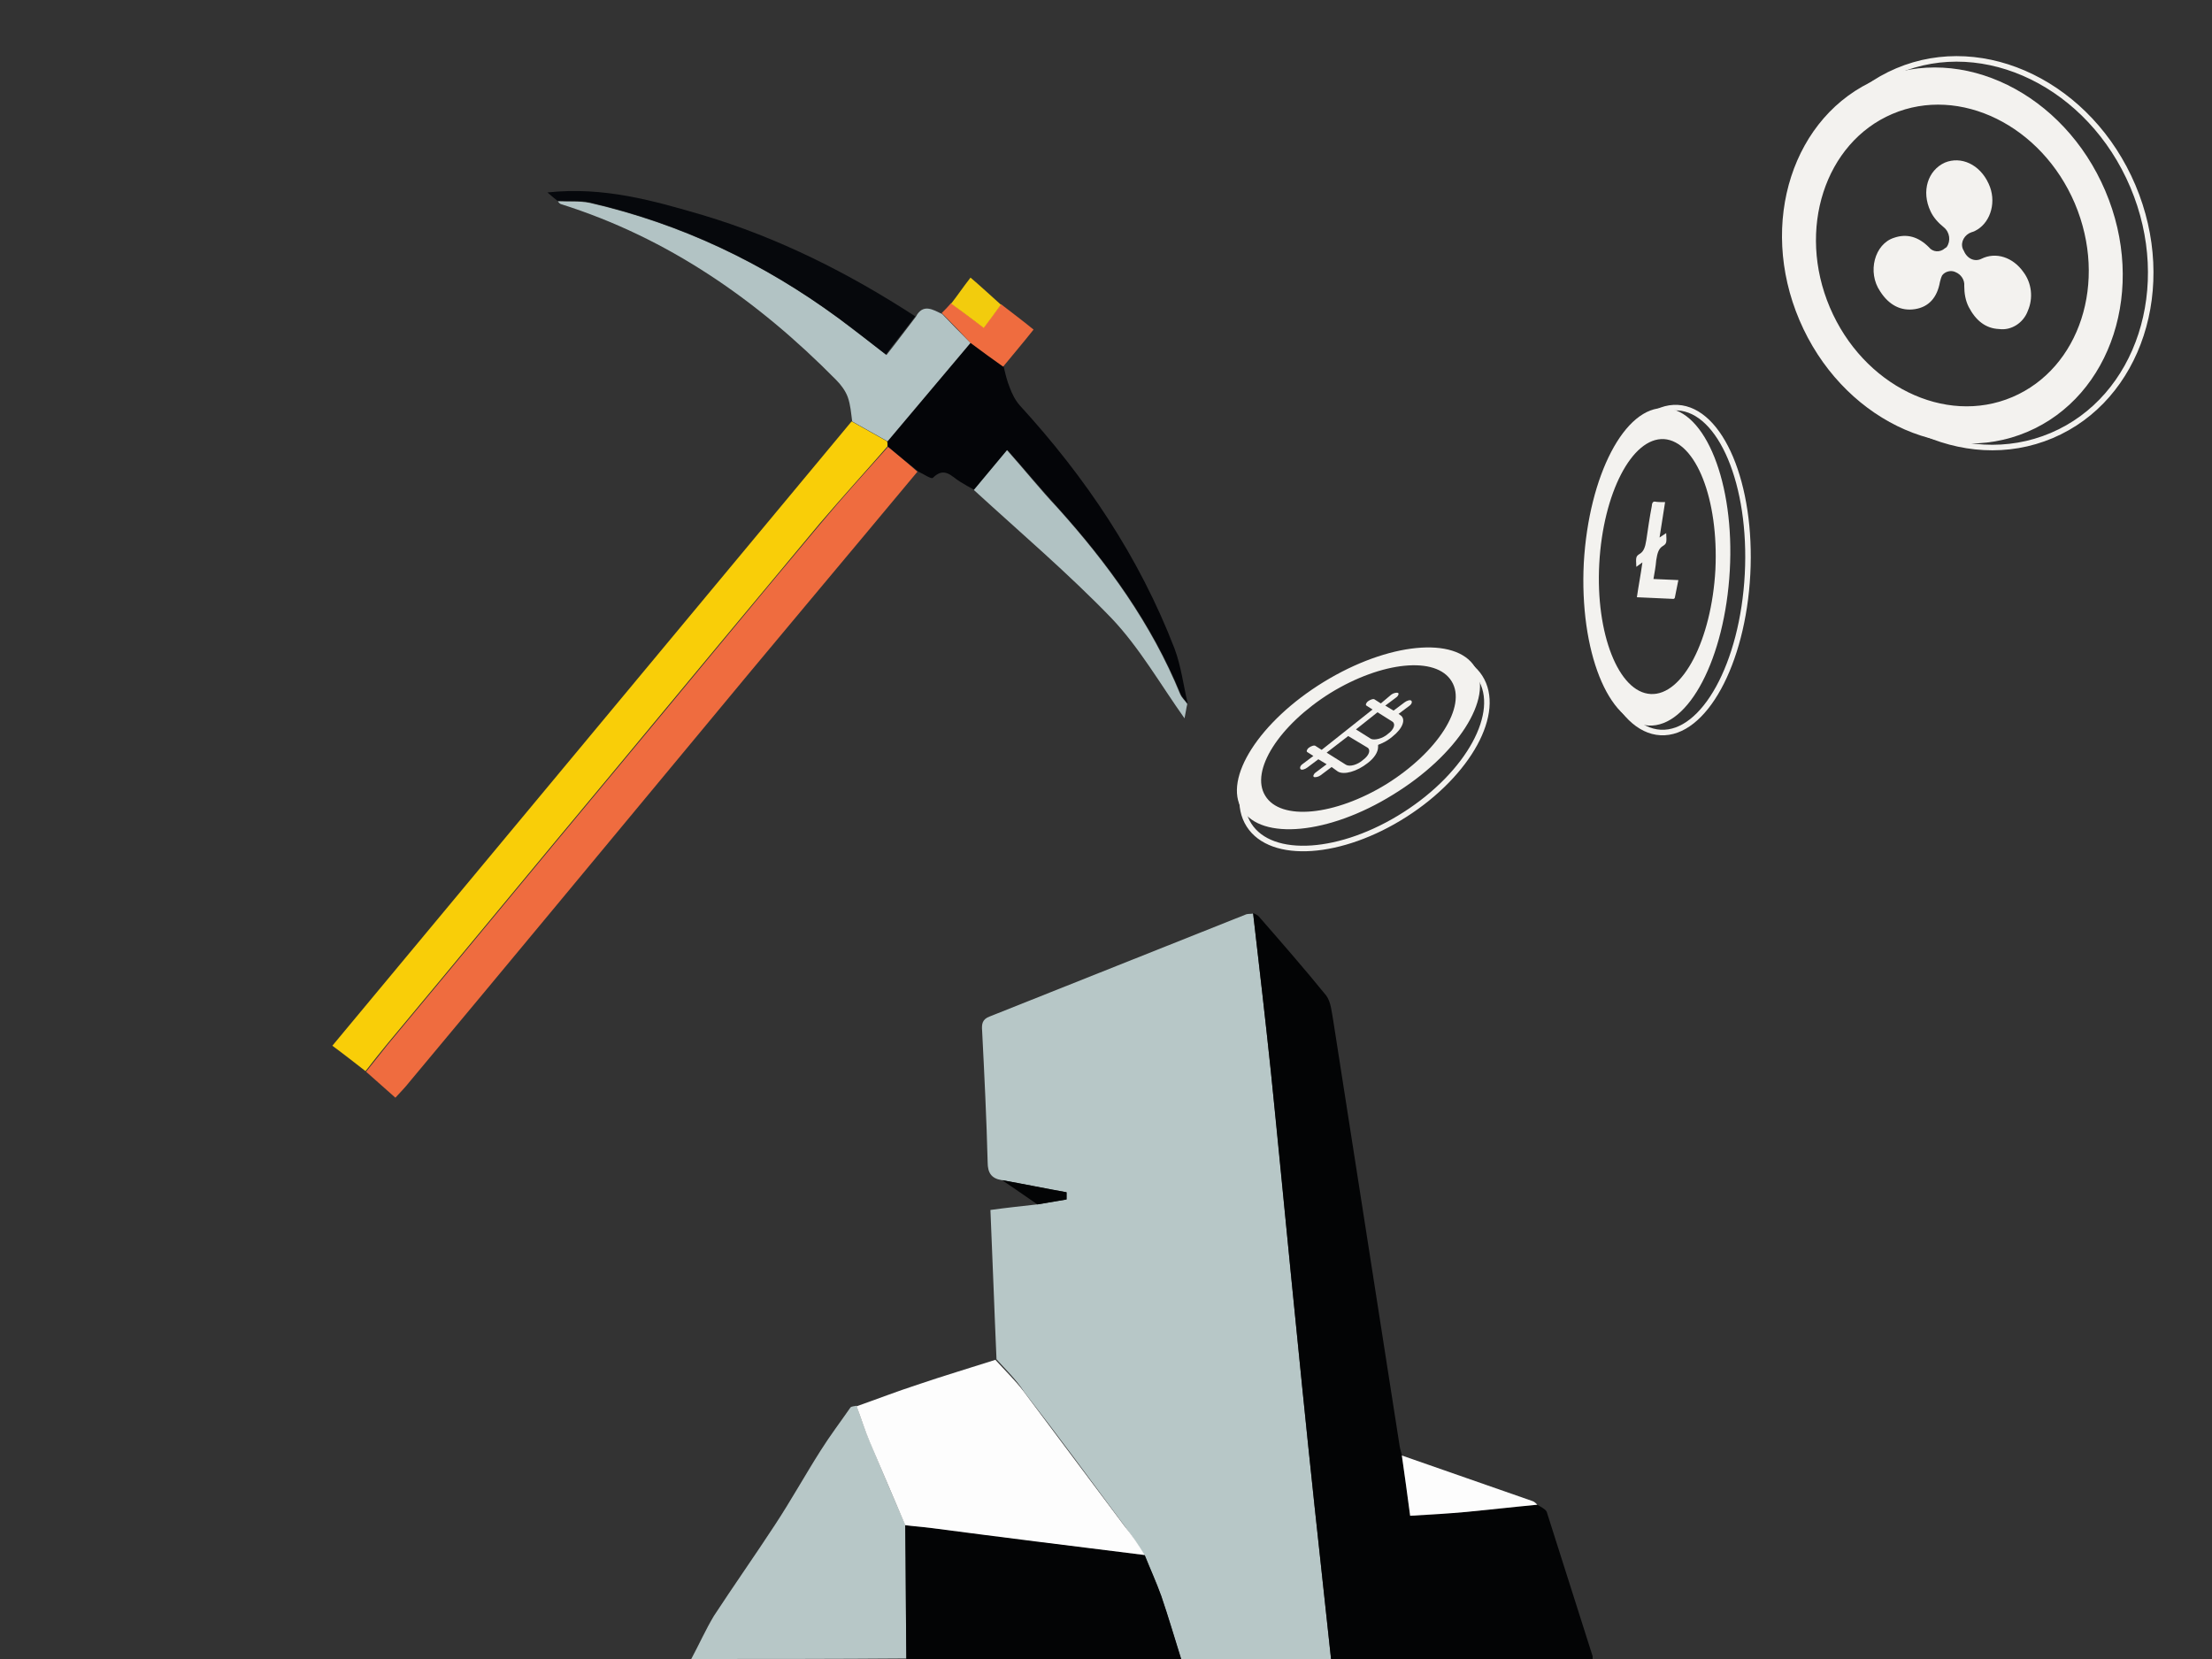 <?xml version="1.0" encoding="UTF-8"?>
<svg xmlns="http://www.w3.org/2000/svg" xmlns:xlink="http://www.w3.org/1999/xlink" version="1.1" id="Layer_1" x="0px" y="0px" viewBox="0 0 400 300" style="enable-background:new 0 0 400 300;" xml:space="preserve">
<rect x="0" y="0" width="400" height="300" fill="#333333" stroke="none"/>
<style type="text/css">
	.st0{fill:none;stroke:#F3F2EF;stroke-miterlimit:10;}
	.st1{fill:#F3F2EF;}
	.st2{fill:#EF6C3F;}
	.st3{fill:#F9CE08;}
	.st4{fill:#040508;}
	.st5{fill:#B2C3C4;}
	.st6{fill:#06080C;}
	.st7{fill:#B1C2C3;}
	.st8{fill:#F2CC0D;}
	.st9{fill:#B7C7C7;}
	.st10{fill:#030405;}
	.st11{fill:#FDFDFD;}
</style>
<g>
	
		<ellipse transform="matrix(0.842 -0.539 0.539 0.842 -34.204 154.602)" class="st0" cx="246.8" cy="135.7" rx="24.8" ry="13.6"></ellipse>
	<path class="st1" d="M239.4,123.3c-11.6,7.1-18.3,17.5-14.8,23.1c3.5,5.6,15.7,4.5,27.3-2.7c11.6-7.1,18.3-17.5,14.8-23.1   C263.2,115,251,116.2,239.4,123.3z M262.5,123.2c2.8,4.5-2.5,12.8-11.8,18.6c-9.3,5.7-19.1,6.7-21.9,2.1   c-2.8-4.5,2.5-12.8,11.8-18.6C249.9,119.6,259.7,118.6,262.5,123.2z"></path>
	<path class="st1" d="M249.7,127.2l-1.1-0.7c-0.2-0.2-0.8,0-1.2,0.3c-0.4,0.3-0.5,0.7-0.3,0.8l1.1,0.7l-9.2,7.3l-1.1-0.7   c-0.2-0.2-0.8,0-1.2,0.3s-0.5,0.7-0.3,0.8l1.1,0.7l-2,1.5c-0.4,0.3-0.5,0.7-0.3,0.9c0.2,0.2,0.8,0,1.2-0.3l2-1.5l1.5,0.9l-2,1.5   c-0.4,0.3-0.5,0.7-0.3,0.8c0.2,0.1,0.8,0,1.2-0.3l2-1.5l1.1,0.8c1.1,0.7,3.5,0,5.4-1.5c1.2-0.9,1.9-2,1.9-2.9l0-0.4l0.7-0.3   c0.7-0.3,1.3-0.7,1.9-1.2c1.9-1.5,2.5-3.2,1.4-3.9l-0.3-0.2l2-1.5c0.4-0.3,0.5-0.7,0.3-0.9c-0.2-0.2-0.8,0-1.2,0.3l-2,1.5l-1.5-0.9   l2-1.5c0.4-0.3,0.5-0.7,0.3-0.8c-0.2-0.1-0.8,0-1.2,0.3L249.7,127.2z M247.3,135.2c0.6,0.4,0.3,1.4-0.8,2.2c-1,0.9-2.4,1.3-3.1,0.9   l-3.5-2.2l3.9-3L247.3,135.2z M251.8,130.5c0.6,0.4,0.3,1.4-0.8,2.2c-1,0.9-2.5,1.2-3.1,0.9l-2.7-1.7l3.9-3.1L251.8,130.5z"></path>
</g>
<g>
	
		<ellipse transform="matrix(5.223712e-02 -0.999 0.999 5.223712e-02 182.964 399.195)" class="st0" cx="301.8" cy="103.2" rx="29.4" ry="14.2"></ellipse>
	<path class="st1" d="M301.1,73.8c-7.3-0.4-13.8,12.2-14.7,28c-0.8,15.9,4.4,29,11.7,29.4c7.3,0.4,13.8-12.2,14.7-28   S308.4,74.1,301.1,73.8z M310.2,103c-0.7,12.7-5.9,22.8-11.7,22.5c-5.8-0.3-10-10.9-9.3-23.6c0.7-12.7,5.9-22.8,11.7-22.5   C306.7,79.8,310.8,90.3,310.2,103z"></path>
	<path class="st1" d="M299.2,90.7c-0.3,0-0.5,0.3-0.5,0.8c-0.4,2.1-0.7,4.1-1,6.2c-0.2,1.3-0.5,2-1.1,2.4c-0.8,0.5-0.8,0.6-0.7,2.4   l1.1-0.8c-0.3,2.2-0.7,4.2-1,6.3l6.6,0.3c0.1,0,0.3-0.1,0.3-0.4c0.2-1,0.4-2,0.6-3l-4.5-0.2c0.2-1.2,0.4-2.2,0.5-3.4   c0.2-1.4,0.5-2.1,1.1-2.5c0.8-0.5,0.8-0.6,0.7-2.4l-1.2,0.8l1-6.4C300.3,90.8,299.8,90.8,299.2,90.7z"></path>
</g>
<g>
	<ellipse transform="matrix(0.921 -0.39 0.39 0.921 10.388 142.837)" class="st0" cx="357" cy="45.8" rx="31.1" ry="35.8"></ellipse>
	<path class="st1" d="M339.5,14.3c-15.3,6.5-21.6,26-14.1,43.6c7.5,17.6,25.9,26.7,41.2,20.2c15.3-6.5,21.6-26,14.1-43.6   C373.2,16.9,354.8,7.8,339.5,14.3z M363.9,71.8c-12.2,5.2-27-2.1-33-16.2c-6-14.1-0.9-29.8,11.3-35c12.2-5.2,27,2.1,33,16.2   C381.2,51,376.1,66.6,363.9,71.8z"></path>
	<path class="st1" d="M356.5,42c0.4-0.1,0.8-0.3,1.1-0.5c2.4-1.5,3.5-5.1,2-8.3c-1.6-3.5-5-5-7.9-3.8c-3.1,1.4-4.3,5.2-2.6,8.8   c0.5,1.1,1.4,2.1,2.4,2.9c1.1,0.9,1.3,2.5,0.5,3.6c-0.1,0.1-0.2,0.1-0.3,0.2c-0.9,0.8-2.2,0.7-2.9-0.2c-1.9-1.9-4-2.5-6.3-1.7   c-3.5,1.1-4.9,6.2-2.5,9.7c1.6,2.5,3.8,3.6,6.3,3.2c2.5-0.4,4-2.1,4.5-4.9c0.1-0.4,0.2-0.8,0.4-1.2c0.5-0.7,1.6-1,2.4-0.6   c1,0.4,1.7,1.4,1.6,2.5c0,1.3,0.2,2.6,0.8,3.8c1.3,2.5,3.1,3.9,5.5,4c2.2,0.3,4.4-1.1,5.2-3.3c1-2.3,0.7-5-0.8-7   c-1.9-2.7-5-3.7-7.6-2.4c-1.2,0.6-2.6,0-3.2-1.5c-0.1-0.1-0.1-0.2-0.2-0.4C354.5,43.7,355.3,42.4,356.5,42z"></path>
</g>
<g>
	<path class="st2" d="M165.9,85.3c-13.4,16.1-26.9,32.1-40.2,48.2c-17.2,20.7-34.4,41.5-51.7,62.2c-0.7,0.9-1.5,1.7-2.5,2.8   c-1.9-1.7-3.6-3.2-5.3-4.7c1.3-1.6,2.6-3.3,3.9-4.9c13.6-16.3,27.1-32.7,40.7-49c12.5-15,24.9-30.1,37.5-45.1   c4-4.8,8.2-9.4,12.3-14C162.3,82.2,164.1,83.7,165.9,85.3z"></path>
	<path class="st3" d="M160.5,80.7c-4.1,4.7-8.3,9.3-12.3,14c-12.5,15-25,30-37.5,45.1c-13.6,16.3-27.1,32.7-40.7,49   c-1.3,1.6-2.6,3.2-3.9,4.9c-1.8-1.4-3.7-2.9-6-4.6c31.4-37.7,62.6-75.3,93.9-112.9c2.1,1.2,4.3,2.4,6.4,3.6   C160.5,80.1,160.5,80.4,160.5,80.7z"></path>
	<path class="st4" d="M160.5,80.7c0-0.3,0-0.6,0-0.9c5-5.9,10-11.9,15-17.8c2,1.4,4,2.9,6,4.3c0.3,1.3,0.6,2.6,1.1,3.8   c0.4,1.1,1,2.3,1.8,3.2c11.9,13,21.6,27.4,28,44c1.2,3.2,1.6,6.7,2.4,10c-0.4-0.6-1-1.1-1.3-1.8c-5.2-12.7-13.1-23.6-22.2-33.7   c-3-3.3-5.9-6.8-9.1-10.4c-2.6,3.2-4.3,5.2-6,7.2c-0.9-0.5-1.8-1-2.6-1.5c-1.5-0.9-2.8-2.8-4.9-0.7c-0.3,0.3-1.7-0.7-2.6-1.1   C164.1,83.7,162.3,82.2,160.5,80.7z"></path>
	<path class="st5" d="M175.5,62c-5,5.9-10,11.9-15,17.8c-2.1-1.2-4.3-2.4-6.4-3.6c-0.2-1.5-0.3-3-0.8-4.4c-0.4-1.1-1.2-2.2-2.1-3.1   C137,54.3,120.8,43,101.4,36.9c-0.2-0.1-0.4-0.3-0.5-0.5c1.9,0.1,3.9-0.1,5.8,0.3c16.5,3.8,31.4,10.9,45,20.9   c2.8,2.1,5.5,4.2,8.6,6.6c1.9-2.4,3.6-4.7,5.3-6.9c1.3-2.5,3.1-1.3,4.8-0.5C172,58.5,173.7,60.2,175.5,62z"></path>
	<path class="st6" d="M165.5,57.2c-1.7,2.3-3.5,4.5-5.3,6.9c-3-2.3-5.7-4.5-8.6-6.6c-13.6-10-28.5-17.1-45-20.9   c-1.8-0.4-3.8-0.2-5.8-0.3c-0.5-0.4-0.9-0.7-1.8-1.5c10.2-1.1,19.2,1.5,28.1,4.1C140.8,43,153.5,49.4,165.5,57.2z"></path>
	<path class="st7" d="M176.1,88.6c1.7-2,3.3-4,6-7.2c3.2,3.6,6,7.1,9.1,10.4c9.1,10.1,17,21,22.2,33.7c0.3,0.7,0.9,1.2,1.3,1.8   c-0.2,0.8-0.3,1.7-0.5,2.6c-4.4-6.2-8.1-12.7-13.1-18C193.2,103.7,184.5,96.3,176.1,88.6z"></path>
	<path class="st2" d="M175.5,62c-1.7-1.8-3.4-3.6-5.2-5.4c0.6-0.6,1.2-1.2,1.7-1.8c1.9,1.4,3.8,2.9,5.9,4.4c1.2-1.7,2.2-2.9,3.1-4.2   c1.8,1.4,3.7,2.8,5.9,4.6c-1.9,2.4-3.7,4.5-5.5,6.7C179.4,64.9,177.5,63.5,175.5,62z"></path>
	<path class="st8" d="M181,55.1c-0.9,1.2-1.8,2.5-3.1,4.2c-2.1-1.6-4-3-5.9-4.4c1.1-1.4,2.1-2.9,3.5-4.7   C177.5,51.9,179.2,53.5,181,55.1z"></path>
</g>
<g>
	<path class="st9" d="M180.2,245.8c-0.4-9-0.7-17.9-1.1-27c2.9-0.4,5.7-0.7,8.4-1c1.8-0.3,3.5-0.6,5.3-0.9c0-0.4,0-0.8,0-1.3   c-3.9-0.7-7.8-1.5-11.7-2.2c-1.8-0.3-2.5-1.3-2.5-3.2c-0.2-7.9-0.6-15.9-1-23.8c-0.1-1.2,0-2.1,1.4-2.6   c15.4-6.1,30.8-12.3,46.2-18.4c0.4-0.2,0.9-0.1,1.4-0.2c1.1,9.5,2.2,19,3.2,28.5c1.3,12.1,2.4,24.3,3.6,36.4   c1.4,14.1,2.8,28.2,4.3,42.2c1,9.3,2,18.5,3,27.8c-9,0-18,0-27.1,0c-1.2-3.8-2.3-7.6-3.6-11.4c-0.9-2.5-2-4.9-3-7.4   c-1.2-1.8-2.3-3.6-3.6-5.3c-6-8.1-12-16.3-18.2-24.3C183.8,249.5,181.9,247.7,180.2,245.8z"></path>
	<path class="st10" d="M240.7,300c-1-9.3-2-18.5-3-27.8c-1.5-14.1-2.9-28.1-4.3-42.2c-1.2-12.1-2.4-24.3-3.6-36.4   c-1-9.5-2.1-19-3.2-28.5c0.4,0.2,0.9,0.4,1.1,0.7c4.1,4.7,8.2,9.4,12.1,14.2c0.9,1.2,1,3,1.3,4.6c4,25.6,8,51.3,12,76.9   c0.1,0.6,0.3,1.1,0.4,1.7c0.5,3.5,1,7.1,1.5,10.9c3.5-0.3,6.9-0.4,10.2-0.7c4.3-0.4,8.6-0.9,12.8-1.3c0.6,0.4,1.5,0.8,1.7,1.3   c2.8,8.7,5.5,17.4,8.3,26.1c0,0.1,0,0.3,0,0.5C272.2,300,256.4,300,240.7,300z"></path>
	<path class="st9" d="M125,300c1.4-2.6,2.6-5.3,4.1-7.8c3.6-5.5,7.4-10.9,11-16.4c2.9-4.4,5.5-9.1,8.3-13.5c1.7-2.7,3.6-5.2,5.4-7.8   c0.2-0.2,0.7-0.2,1.1-0.3c0.8,2.2,1.5,4.4,2.4,6.5c2.1,5,4.2,10,6.4,15c0.1,8.1,0.1,16.1,0.2,24.2C151,300,138,300,125,300z"></path>
	<path class="st10" d="M163.9,300c-0.1-8.1-0.1-16.1-0.2-24.2c1.5,0.2,3.1,0.3,4.6,0.5c12.9,1.6,25.8,3.2,38.7,4.9   c1,2.5,2.1,4.9,3,7.4c1.3,3.8,2.4,7.6,3.6,11.4C197.1,300,180.5,300,163.9,300z"></path>
	<path class="st11" d="M207,281.2c-12.9-1.6-25.8-3.2-38.7-4.9c-1.5-0.2-3.1-0.3-4.6-0.5c-2.1-5-4.3-10-6.4-15   c-0.9-2.1-1.6-4.4-2.4-6.5c3.7-1.3,7.3-2.7,11-3.9c4.7-1.6,9.4-3,14.1-4.5c1.7,1.9,3.6,3.7,5.1,5.7c6.1,8.1,12.1,16.2,18.2,24.3   C204.7,277.6,205.9,279.4,207,281.2z"></path>
	<path class="st11" d="M278,272.1c-4.3,0.4-8.6,0.9-12.8,1.3c-3.3,0.3-6.6,0.5-10.2,0.7c-0.5-3.8-1-7.4-1.5-10.9   c7.8,2.7,15.7,5.5,23.5,8.2C277.4,271.5,277.7,271.8,278,272.1z"></path>
	<path class="st10" d="M181.2,213.4c3.9,0.7,7.8,1.5,11.7,2.2c0,0.4,0,0.8,0,1.3c-1.8,0.3-3.5,0.6-5.3,0.9   C185.4,216.3,183.3,214.8,181.2,213.4z"></path>
</g>
</svg>
